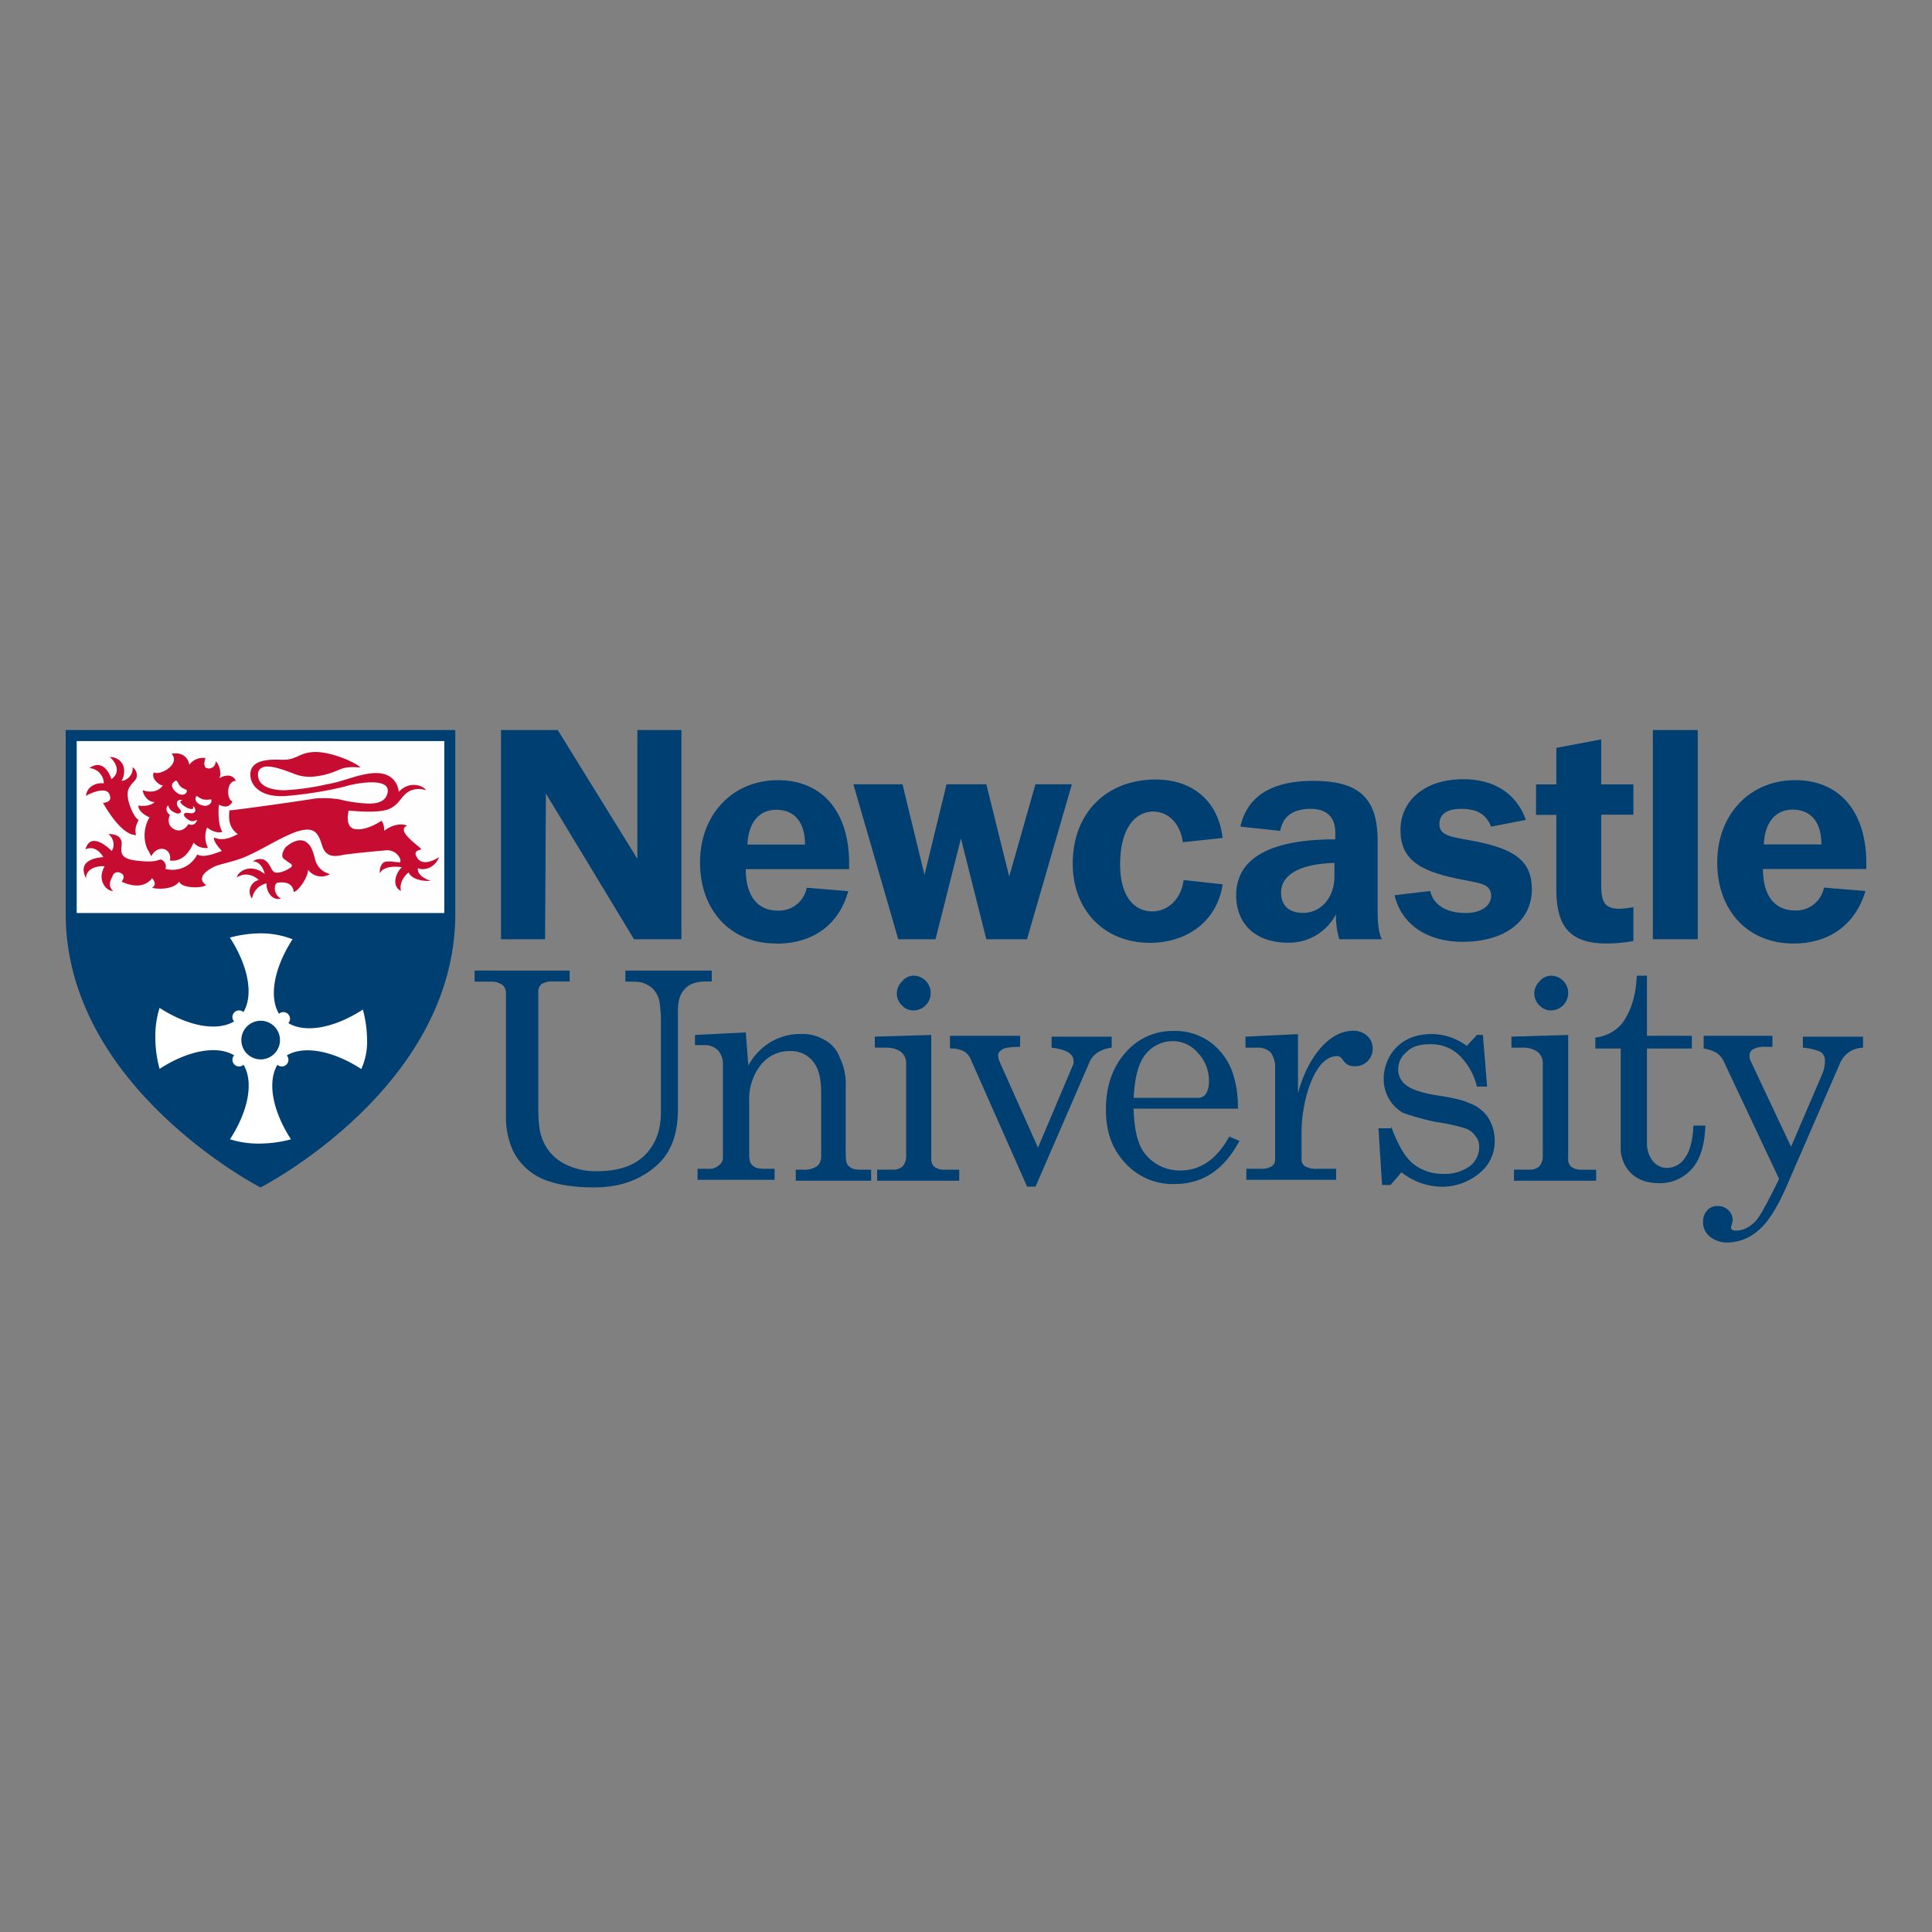 <svg xmlns="http://www.w3.org/2000/svg" id="Layer_1" data-name="Layer 1" viewBox="0 0 500 500"><rect x="0" y="0" width="500" height="500" fill="#808080" stroke="none"/><defs><style>.cls-1{fill:#003f72;}.cls-2{fill:#fff;}.cls-3{fill:#fefefe;}.cls-4{fill:#c60c30;}</style></defs><path class="cls-1" d="M200.9,244.18c-11.84,0-19.73-8.55-19.73-21,0-12.28,8.33-21.27,20.17-21.27,11.4,0,18.41,8.11,18.41,21.49v1.53H193c0,7,3.07,10.74,8.33,10.74a7.3,7.3,0,0,0,7.45-5.92l10.74.88c-2.41,8.77-9.2,13.59-18.63,13.59m7.45-25.65c0-5.91-2.85-9-7.45-9-4.38,0-7.23,3.28-7.45,9Z"></path><path class="cls-1" d="M464.15,244.18c-11.84,0-19.73-8.55-19.73-21,0-12.28,8.33-21.27,20.17-21.27C476,201.87,483,210,483,223.36v1.53H456.26c0,7,3.07,10.74,8.33,10.74a7.32,7.32,0,0,0,7.45-5.92l10.74.88c-2.63,8.77-9.42,13.59-18.63,13.59m7.23-25.65c0-5.91-2.85-9-7.45-9-4.38,0-7.23,3.28-7.45,9Z"></path><polyline class="cls-1" points="220.85 202.97 233.56 202.97 239.26 226.42 244.96 202.97 255.26 202.97 261.18 226.86 267.97 202.97 277.4 202.97 265.78 243.08 255.26 243.08 248.69 217 242.11 243.08 232.47 243.08 220.85 202.97"></polyline><path class="cls-1" d="M298.66,210c-5,0-8.55,4.39-8.77,12.94s3.29,12.93,8.33,12.93c3.95,0,7.45-3.07,8.11-8.11l10.08,1.1C315.1,238,307.65,244,297.56,244c-11.83,0-20.16-8.55-19.94-21,.22-12.72,8.77-21.26,21.48-21.26,9.64,0,16.22,5.69,17.31,15.12l-10.3,1.1c-.65-5-3.94-7.9-7.45-7.9"></path><path class="cls-1" d="M345.79,236.51a13.66,13.66,0,0,1-12.5,7.45c-8.33,0-13.37-4.82-13.37-12.28,0-9.42,8.55-14.46,25.65-14.46v-1.76c0-3.94-2.19-6.13-6.36-6.13-4.6,0-7.23,2-7.89,5.7l-10.3-1.1c1.75-7.89,8.11-11.84,18.85-11.84,12.05,0,16.66,4.61,16.66,15.57v17.75c0,3.29.22,5.92,1.09,7.67h-11a21,21,0,0,1-.87-6.57M331.54,231c0,3.28,2,5.26,5.7,5.26,4.6,0,8.11-3.95,8.11-9.43v-3.5C336.36,223.57,331.54,226.42,331.54,231Z"></path><path class="cls-1" d="M370.12,230.59c.87,3.72,4.38,5.7,9.2,5.7,4.17,0,6.58-2,6.58-4.39,0-3.5-3.29-3.28-9.21-4.6-9.42-2-14.25-5-14.25-12.49s6.14-13.15,16.22-13.15c8.12,0,13.81,3.72,16.23,10.52l-9,1.75c-1.32-3.29-3.73-4.6-7.67-4.6-3.73,0-5.7,1.31-5.7,3.94,0,3.51,3.94,3.29,11,4.82,8.76,2,12.93,5,12.93,12.06,0,7.89-6.58,13.59-18,13.59-9.21,0-15.79-4.6-17.54-12.06l9.21-1.09"></path><polyline class="cls-1" points="427.76 188.94 439.38 188.94 439.38 243.08 427.76 243.08 427.76 188.94"></polyline><path class="cls-1" d="M193.67,275.74a15.94,15.94,0,0,1,5.92-6.14,14.84,14.84,0,0,1,7.67-2,11.11,11.11,0,0,1,6.14,1.54,8.31,8.31,0,0,1,3.94,4.6,14.9,14.9,0,0,1,1.53,7V299c0,1.31.22,2.41.88,2.85.66.65,1.54.87,3.07.87h2.63v2.85H205.94V302.7h1.76a5.89,5.89,0,0,0,3.72-.87,3.15,3.15,0,0,0,1.1-2.42V283.19c0-3.5-.44-5.91-1.54-7.67a7.24,7.24,0,0,0-6.57-3.5,9.31,9.31,0,0,0-7.45,3.5,14.28,14.28,0,0,0-3.07,9.43v13.81c0,1.31.22,2.41.87,2.85.66.65,1.54.87,3.07.87h2.63v2.85H180.52v-2.85h2.63a3.76,3.76,0,0,0,2.85-.87,2.32,2.32,0,0,0,1.09-2V275.52a5.16,5.16,0,0,0-1.31-3.72,4.83,4.83,0,0,0-3.73-1.32h-2.19v-2.63l13.15-.66.66,8.55"></path><path class="cls-1" d="M226.11,268.29l14.9-.44v32a2.69,2.69,0,0,0,.66,2,4.06,4.06,0,0,0,2.41.87h4.17v2.85H227V302.7h4a3.52,3.52,0,0,0,2.63-.87,4,4,0,0,0,.88-2.42V275.52a3.85,3.85,0,0,0-1.32-3.29,6.3,6.3,0,0,0-3.72-1.09h-3.07v-2.85m10.08-15.78a4.35,4.35,0,0,1,3.07,1.31,4.46,4.46,0,0,1,1.31,3.29,4.48,4.48,0,0,1-4.38,4.38,4,4,0,0,1-3.07-1.31,4.25,4.25,0,0,1,0-6.14A3.84,3.84,0,0,1,236.41,252.51Z"></path><path class="cls-1" d="M390.94,268.29l14.9-.44v32a2.69,2.69,0,0,0,.66,2,4.06,4.06,0,0,0,2.41.87h4.17v2.85H391.82V302.7h3.94a3.52,3.52,0,0,0,2.63-.87,4,4,0,0,0,.88-2.42V275.52a3.85,3.85,0,0,0-1.32-3.29,6.3,6.3,0,0,0-3.72-1.09h-3.07v-2.85m10.3-15.78a4.35,4.35,0,0,1,3.07,1.31,4.46,4.46,0,0,1,1.31,3.29,4.48,4.48,0,0,1-4.38,4.38,4,4,0,0,1-3.07-1.31,4.25,4.25,0,0,1,0-6.14A3.85,3.85,0,0,1,401.46,252.51Z"></path><path class="cls-1" d="M245.62,268.07H264v2.85c-2.41,0-3.95.22-4.6.66s-1.1.87-1.1,1.53a5.18,5.18,0,0,0,.44,1.76L268.63,297l9-21.26a2,2,0,0,0,.22-1.09c0-2-2-3.07-5.7-3.51v-2.85H287.7v2.85a8.44,8.44,0,0,0-3.73,1.31,6,6,0,0,0-2.19,2.85L268,307.09h-2.19l-14.46-32.66a4.37,4.37,0,0,0-2-2.41,7.05,7.05,0,0,0-3.5-.66v-3.29"></path><path class="cls-1" d="M320.36,286.92h-27c.22,5.7,1.1,9.65,3.29,12.06a11.35,11.35,0,0,0,8.77,3.94c5.26,0,9.42-2.85,12.71-8.77l2.63,1.1c-3.95,7.45-9.43,11.18-16.88,11.18A16.58,16.58,0,0,1,291.21,301c-3.51-3.73-5-8.33-5-13.81,0-6.14,1.75-11,5-14.69a16,16,0,0,1,12.49-5.69,15.5,15.5,0,0,1,9.43,2.84,16.48,16.48,0,0,1,5.92,8.11,27.54,27.54,0,0,1,1.31,9.21m-27-2.85h16.44a2.53,2.53,0,0,0,2.19-.88,5.86,5.86,0,0,0,.88-3.28,10.29,10.29,0,0,0-2.85-7.46,8.56,8.56,0,0,0-6.58-3.06,9.13,9.13,0,0,0-7.23,3.72C294.5,275.52,293.62,279.25,293.4,284.07Z"></path><path class="cls-1" d="M360,291.52c1.76,4.61,3.51,7.89,5.7,9.65a12.27,12.27,0,0,0,7.89,2.63,10.94,10.94,0,0,0,6.8-2,6.15,6.15,0,0,0,2.41-4.83,4,4,0,0,0-.88-2.85,5.34,5.34,0,0,0-2.41-2,44.38,44.38,0,0,0-7.89-1.75A68.79,68.79,0,0,1,363.1,288a10,10,0,0,1-5-8.77,11.91,11.91,0,0,1,2.63-7.45c2.41-2.85,5.7-4.17,9.87-4.17a15.36,15.36,0,0,1,9,3.07l2.63-2.85h1.54l1.09,13.37h-2.63a16.8,16.8,0,0,0-4.82-8.33,10.68,10.68,0,0,0-7.45-2.63c-2.63,0-4.61.66-5.92,2a5.78,5.78,0,0,0-2.19,4.61,5,5,0,0,0,2,3.94c1.32,1.1,3.95,2,7.67,2.63,4.39.66,7.23,1.32,8.55,2a9.85,9.85,0,0,1,5,3.72,11.21,11.21,0,0,1,1.76,6.14,10.48,10.48,0,0,1-3.95,8.33,15,15,0,0,1-9.86,3.51,17,17,0,0,1-10.31-3.73l-2.85,3.29h-2.19L356.75,292H360"></path><path class="cls-1" d="M440.7,268.07h18v2.85h-1.75a6.14,6.14,0,0,0-3.29.66,1.77,1.77,0,0,0-.88,1.75,2,2,0,0,0,.22,1.1l10.52,22.35,7.89-18.41a8.55,8.55,0,0,0,.88-3.94,2.71,2.71,0,0,0-1.1-2.2,14.18,14.18,0,0,0-4.6-1.09v-2.85h15.56v2.85a6.56,6.56,0,0,0-5.92,3.94l-14,32.23q-3.62,8.22-7.24,11.17a12.18,12.18,0,0,1-7.67,3.07,7.1,7.1,0,0,1-4.82-1.53,4.75,4.75,0,0,1-1.75-3.95,4.17,4.17,0,0,1,1.09-2.85,3.39,3.39,0,0,1,2.85-1.09,3.65,3.65,0,0,1,2.63,1.09,3.53,3.53,0,0,1,1.1,2.41,2.39,2.39,0,0,1-.22,1.1c0,.44-.22.66-.22.88,0,.66.44.87,1.31.87a5.94,5.94,0,0,0,3.07-.87,8.18,8.18,0,0,0,3.07-3.07c.88-1.32,2.63-4.6,5-9.43l-14.24-30.24a5.38,5.38,0,0,0-2-2.42,9.71,9.71,0,0,0-3.28-1.09v-3.29"></path><polyline class="cls-1" points="129.66 188.94 144.35 188.94 164.95 222.26 164.95 188.94 176.35 188.94 176.35 243.08 164.08 243.08 141.28 205.38 141.06 243.08 129.66 243.08 129.66 188.94"></polyline><path class="cls-1" d="M122.87,251.19h24.55V254h-4.17a5.25,5.25,0,0,0-3.06.66,2.53,2.53,0,0,0-.88,2.19v29.59c0,3.51.22,6.14.88,7.89a12,12,0,0,0,5,6.36,17.16,17.16,0,0,0,9.42,2.41c5.26,0,9.43-1.31,12.28-4.16s4.16-6.58,4.16-11.18V264.34a32.23,32.23,0,0,0-.44-5.48,7,7,0,0,0-1.53-2.85,6.71,6.71,0,0,0-2.41-1.53c-.88-.44-2.63-.44-4.82-.44v-2.85h22.35V254h-1.53c-2.41,0-4.39.66-5.48,2-1.32,1.32-1.75,3.29-1.75,5.92v25.21c0,6.36-1.76,11.18-5.48,14.47-4.17,3.72-9.43,5.7-16.22,5.7-5.92,0-10.53-.88-13.81-2.42a15.44,15.44,0,0,1-7.24-7.23,21.23,21.23,0,0,1-1.75-9V257.11a2.8,2.8,0,0,0-.88-2.19,4.86,4.86,0,0,0-2.85-.88h-4.38v-2.85"></path><path class="cls-1" d="M422.72,234.75a21.71,21.71,0,0,1-3.5.44c-4,0-4.83-1.75-4.83-6.35v-18h8.33V203h-8.33V191.35l-11.61,2.2V203h-5.26v7.89h5.26v19.29c0,9.86,3.72,14,13.15,14a37.28,37.28,0,0,0,6.79-.66v-8.77"></path><path class="cls-1" d="M438.28,291.09c-.21,3.94-.87,6.79-2.19,8.54a5.66,5.66,0,0,1-4.6,2.63,4.69,4.69,0,0,1-3.73-1.75,7.48,7.48,0,0,1-1.53-4.82V271.36h11.62v-3.29H426.23V252.51H423.6c-.22,5.26-1.54,9.2-3.73,12.27a10.45,10.45,0,0,1-7,3.73v2.85h6.57v25.42a9.1,9.1,0,0,0,2.63,6.8c1.76,1.75,4.17,2.63,7.46,2.63a11,11,0,0,0,8.33-3.73c2.19-2.41,3.28-6.13,3.5-11.18h-3.07"></path><path class="cls-1" d="M350.17,266.76c-6.58,0-12.06,7.67-14.25,16.22V267.63l-13.59.66v2.85h3.29a4.49,4.49,0,0,1,3.29,1.31A6.52,6.52,0,0,1,330,276.4v23.67a2,2,0,0,1-.87,1.76,5.07,5.07,0,0,1-2.85.65h-3.73v2.85h23.24v-2.85H341a6.21,6.21,0,0,1-3.28-.65,2.14,2.14,0,0,1-.88-2v-7c0-7.23,3.07-19.51,9.21-19.51,1.75,0,1.31,2.63,4.6,2.63a4.49,4.49,0,0,0,4.6-4.6c0-2.85-2.41-4.6-5-4.6"></path><path class="cls-1" d="M17,188.94v47.57c0,44.93,50.41,70.8,50.41,70.8s50.42-25.65,50.42-70.8V188.94H17"></path><path class="cls-2" d="M95,269.17a31.5,31.5,0,0,0-1.09-7.89c-7.46,4.82-14.91,6.13-19.29,3.5a1.65,1.65,0,0,0,.44-1.09,1.74,1.74,0,0,0-1.76-1.76,1.65,1.65,0,0,0-1.09.44c-2.63-4.38-1.32-11.83,3.5-19.29a22.5,22.5,0,0,0-8.33-1.53h0a31.5,31.5,0,0,0-7.89,1.09c4.83,7.46,6.14,14.91,3.51,19.29a1.68,1.68,0,0,0-1.1-.44,1.73,1.73,0,0,0-1.75,1.76,1.63,1.63,0,0,0,.44,1.09c-4.38,2.63-11.84,1.32-19.29-3.5a24.43,24.43,0,0,0-1.1,7.89h0a31,31,0,0,0,1.1,7.89c7.45-4.82,14.91-6.14,19.29-3.51a1.68,1.68,0,0,0-.44,1.1A1.73,1.73,0,0,0,61.93,276a1.68,1.68,0,0,0,1.1-.44c2.63,4.39,1.32,11.84-3.51,19.29a24.43,24.43,0,0,0,7.89,1.1h0a31,31,0,0,0,7.89-1.1c-4.82-7.45-6.13-14.9-3.5-19.29a1.67,1.67,0,0,0,1.09.44,1.73,1.73,0,0,0,1.76-1.75,1.68,1.68,0,0,0-.44-1.1c4.38-2.63,11.84-1.31,19.29,3.51A16.89,16.89,0,0,0,95,269.17h0"></path><path class="cls-1" d="M72.46,269.17a5,5,0,1,1-5-5,5,5,0,0,1,5,5"></path><rect class="cls-3" x="19.85" y="191.79" width="95.13" height="44.5"></rect><path class="cls-4" d="M75.3,223.57c.44.44.22.66,0,.88s-2.63,1.75-4.16,1.32c-1.1-.44-1.1-2.41-2.85-3.29a3.13,3.13,0,0,0-2.85.44c2.41,0,3.07,3.28,3.07,3.28-3.51-2.84-6.8-.87-7.23.88,3.07-2,5.7.66,5.7.66a3.06,3.06,0,0,0-1.76,4.82A4.82,4.82,0,0,1,69,228.62c-.22,1.53,1.09,4.6,3.72,3.94a3,3,0,0,1-1.53-3.29,1,1,0,0,1,1.1-.87C76,228,76,230.81,76,230.81c1.1,0,3.73-3.73,3.73-5.7a4.34,4.34,0,0,0,5.7,1.09,5.11,5.11,0,0,1-3.73-3.28c-.22-.44-.66-3.51-2-4.61-1.75-1.75-4.17-.43-5.7.88-.44.44-1.75,2.63-.22,3.29a10.48,10.48,0,0,0,1.53,1.09"></path><path class="cls-4" d="M35.19,216.12c-3.94,0-8.11-7.67-8.55-8.33,2.2-.22,2-1.31,1.76-2-.66-2.63-5.7-.22-6.14.22.22-2.63,2.85-3.51,4.6-3.29h0a4,4,0,0,0-3.72-3.94c3.07-2.2,5,.65,5.7,2.85,3.06-2.2.22-5.27-.44-5.7a3.63,3.63,0,0,1,3.5,2.19,4.85,4.85,0,0,1-.43,3.94,2.19,2.19,0,0,0,1.31-.43,3.22,3.22,0,0,0,1.54-3.07,2.44,2.44,0,0,1,1.09,2.19c0,1.09-1.09,1.75-1.53,2.41s-1.54,1.75-.22,5.48c.66,1.75,1.53,3.29,2.19,3.51-.22.87-1.1,1.75-.66,3.94"></path><path class="cls-4" d="M26.64,221.82c-2.41.22-6.57,1.1-4.38,5.48,0-3.07,4.17-3.29,4.82-3.07-2,3.29.22,6.36,2.19,6.36-1.75-1.54-.21-3.51,0-4.17a1.35,1.35,0,0,1,1.54-.65c2.19.65.66,2.41.66,2.41,4.82,2.19,7,.22,7.89-.88,0,0,1.53,1.54,0,2.41.87.44,5.48.66,7-1.53.66,1.75,5.92,1.75,7,.87,0,0-1.1-.65-1.1-1.53,0-1.32,1.53-2.41,3.29-3.29,2.19-.87,5.7-1.31,9.2-3.07,6.58-3.07,14.69-9,17.32-5.26,1.31,1.76,1.1,3.73,2.41,4.83,1.32,1.31,3.51.65,4.82.43,3.29-.43,7.89-.87,10.52-1.09a3.59,3.59,0,0,1,3.73,2.19c.22.66,0,1.1-.44.88-.87,0-2.63-.44-3.72,0-1.32.87-1.1,2.85-1.1,2.85,1.1-2,4.38-1.76,5.7-1.54-1.1.88-3.07,4.6-.22,6.14-.66-2.85,2-4.82,2-4.82.22.87,2,2.41,5.7,2.19-3.94-1.32-3.29-3.29-3.29-3.29,1.32.66,4.17.22,5.48-2.85-4.6,2.85-5.7.22-5.91-.22-.88-1.53,1.31-1.75,1.31-1.75-.44-.88-6.79-4.82-3.73-6.14-1.09-.66-3.72-.44-5.91,1.32a4.23,4.23,0,0,0-.66-2.63S95,215,92,214.59s-1.75-4.82-1.75-4.82,7.67.87,10.52-.44,2.85-3.29,5.26-4.61a5.34,5.34,0,0,1,4.17-.21c-.44-1.1-4.17-2.64-7,.43,0,0-.22-5.48-7-4.82-4.17.44-7.45,2.19-11.62,2.85a61.36,61.36,0,0,1-11,1.54c-2.63,0-6.57-.66-6.79-3.73-.22-1.75,1.09-2.41,2.41-2.41,2,0,4.82,1.09,7.23,2a10.74,10.74,0,0,0,4.17.66,20.44,20.44,0,0,0,7-1.76c1.53-.65,2.63-.87,5.7-.65-1.32-1.32-7.67-4.17-12.06-4-4.16.22-4.38,2.19-8.55,2s-7.67.44-7.89,3.51S67.41,206.48,74,206a98.89,98.89,0,0,0,15.12-2.41c2.63-.88,12.94-2.85,11,2.19-.44,1.1-1.53,2.19-4.6,2.19a36.52,36.52,0,0,1-7.67-1.09,26.63,26.63,0,0,0-6.36-.22c-2.41.44-19.29,2.85-22.14,3.07,0,1.09-.65,4.16,2.2,6.13-1.32.66-3.73,2-6.14.88-.22.88.88,2.19,2,3.51-.88.22-4.6,2-6.36.87a7.16,7.16,0,0,1-8.32,3.73c.43-.22.21-2-1.1-2.41-1.32.22-1.53.88-6.8.22-1.53-.22-2.85-.66-3.28-1.76s.22-2.63-.22-3.5c-.66-1.76-3.29-1.54-3.29-1.54a3.34,3.34,0,0,1,.88,4.39c-2.2-2.2-5.7-4.39-6.8-.44,2.85-1.32,4.6,2,4.6,2"></path><path class="cls-4" d="M61.06,202.09c-1.32-2.63-4.39-.65-4.39-.65.88-.88,0-3.95-.87-4.39a1.73,1.73,0,0,1-2.2,1.76c-1.09-.22-.65-2-.43-2.63A4.32,4.32,0,0,0,49,197.93c-.44-2.41-2.41-3.29-4.6-2.85,2.41,2.63-2.85,5.7-4.6,4.82-.88,1.76,2,3.73,2.41,3.29-1.54,2.19-4,1.75-5.26,1.32,0,.87,1.09,3.06,3.07,3.06-1.1,1.1-3.29,1.1-4.17.88-.22,1.53,2.19,2.85,2.85,3.07-2,3.29-1.32,7.23-.22,8.77l.66,1.31c1.75-3.29,5.48-2,4.82,1.1,3.51.44,5.26-2.63,6.14-4.61a4.12,4.12,0,0,0,3.72,1.32,6.36,6.36,0,0,1-.22-5.26c1.32,1.1,3.07,1.53,3.95,1.1-1.1-1.54-1.1-5.48-.88-7,.88.44,2.63,1.1,3.51-.88C58.65,207.14,58.43,202.09,61.06,202.09Zm-16.22.44c.22-.22.65-.66.87-.44.44.44.44.88,1.1,1.54.44.44,1.32.66,1.53.88.22.87-1.31,2-3.06.21C44.62,204.07,44.18,203.19,44.84,202.53Zm3.94,10.74c-1.75,2.63-3.72,1.32-3.72,1.32s-2.2-.88-1.1-3.73c-1.31-.88-.88-2.19-.44-2.41a2.57,2.57,0,0,0,1.54,1.75c1.09.66,1.53.22,1.75,0,.22-.43-.44-.87-.66-1.31a1.36,1.36,0,0,1-.22-1.54,1.07,1.07,0,0,1,1.32-.21c-1.54.21.44,1.53.88,1.75.21.22,2.41,1.09,1.75-.22.44,0,.66.66.66,1.1s-.66.87-1.32.65c-.66,0-1.31-.22-1.53.22-.22.22,0,.88,1.09,1.54s1.54.22,2.19,0A1.46,1.46,0,0,1,48.78,213.27Zm5.92-5.7a1.81,1.81,0,0,1-2.19.88C50.32,208,50.32,206.26,51,206a4.72,4.72,0,0,0,1.54.88,5.88,5.88,0,0,0,2,0C54.7,206.7,54.7,207.14,54.7,207.57Z"></path></svg>